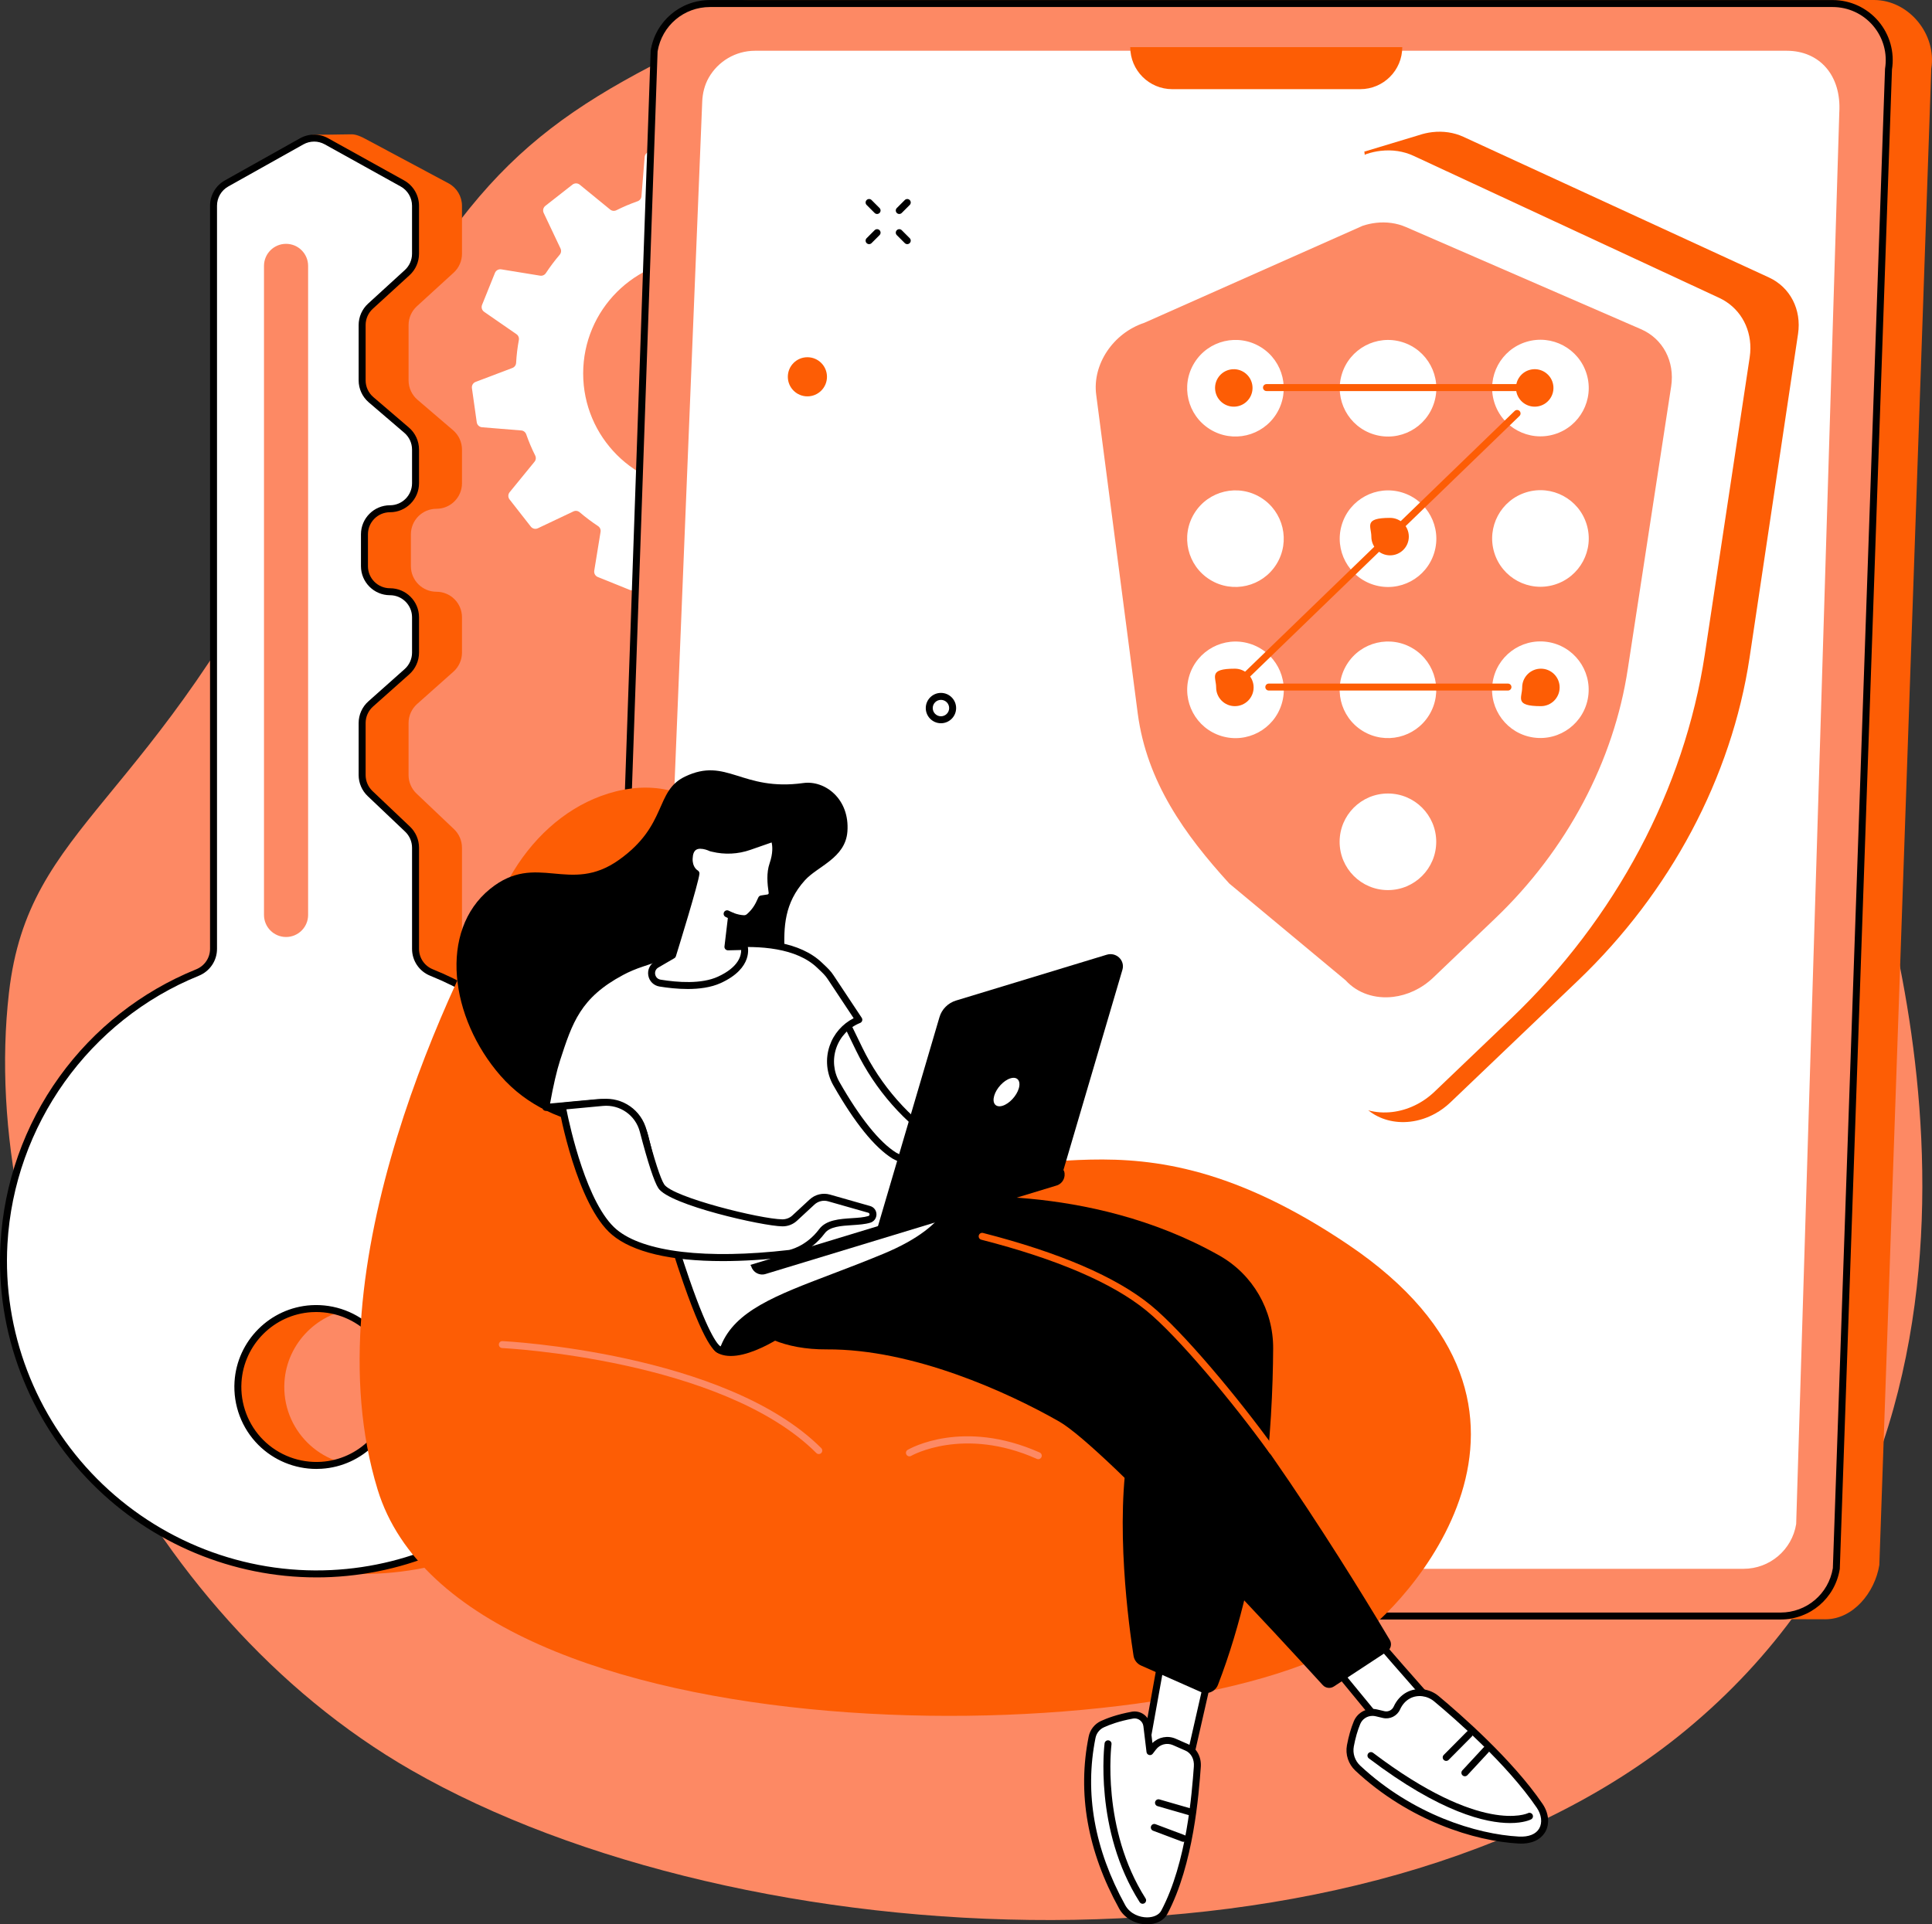 <svg xmlns="http://www.w3.org/2000/svg" id="Layer_2" data-name="Layer 2" width="1831.21" height="1824.2" viewBox="0 0 1831.21 1824.2"><rect x="0" y="0" width="1831.21" height="1824.2" fill="#333333" stroke="none"/><defs><style>      .cls-1 {        fill: none;        isolation: isolate;      }      .cls-2 {        fill: #fff;      }      .cls-3 {        fill: #fd5d05;      }      .cls-4 {        fill: #fd8964;      }    </style></defs><g id="Illustration"><g id="Secure_web_traffic" data-name="Secure web traffic"><path class="cls-4" d="m617.04,62.7c118.59-62.01,259.46-33.07,349.5-14.58,354.9,72.91,665.29,330.37,799.24,734.4,31.35,94.55,174.32,575.28-168.11,857.81-302.71,249.76-895.45,217.16-1207.93,37.68C130.86,1529.33-21.16,1200.06,8.48,941.15c18.64-162.81,134.94-173.99,279.72-472.42C413.53,210.42,471.98,138.55,617.04,62.7Z"></path><path class="cls-2" d="m872,307.79c-.36-2.55-2.44-4.51-5.01-4.72l-37.17-3.03c-2.17-.18-4-1.63-4.72-3.68-2.42-6.91-5.25-13.61-8.48-20.05-.97-1.94-.75-4.25.63-5.93l23.57-28.88c1.63-2,1.66-4.85.07-6.88l-20.12-25.72c-1.59-2.03-4.37-2.69-6.7-1.58l-33.72,15.98c-1.96.93-4.27.59-5.92-.82-5.51-4.71-11.31-9.08-17.36-13.07-1.81-1.19-2.77-3.31-2.43-5.45l5.99-36.86c.41-2.54-.99-5.03-3.38-6l-30.27-12.21c-2.39-.96-5.13-.14-6.59,1.98l-21.19,30.66c-1.24,1.79-3.39,2.64-5.53,2.25-7.08-1.31-14.29-2.18-21.6-2.59-2.17-.12-4.08-1.48-4.85-3.51l-13.22-34.9c-.91-2.41-3.37-3.87-5.93-3.5l-32.32,4.58c-2.55.36-4.51,2.44-4.72,5.01l-3.03,37.2c-.18,2.17-1.63,4-3.68,4.72-6.91,2.43-13.6,5.26-20.03,8.49-1.94.97-4.25.75-5.94-.63l-28.84-23.57c-2-1.63-4.86-1.66-6.89-.07l-25.71,20.14c-2.03,1.59-2.68,4.37-1.58,6.7l15.97,33.75c.93,1.96.59,4.26-.82,5.91-4.71,5.52-9.08,11.32-13.07,17.38-1.19,1.81-3.31,2.78-5.46,2.43l-36.82-5.99c-2.54-.41-5.03.99-6,3.38l-12.21,30.3c-.96,2.39-.14,5.13,1.98,6.59l30.64,21.2c1.79,1.23,2.64,3.39,2.25,5.53-1.32,7.09-2.18,14.31-2.59,21.62-.12,2.17-1.48,4.07-3.51,4.85l-34.88,13.23c-2.41.91-3.86,3.37-3.5,5.92l4.57,32.35c.36,2.55,2.44,4.51,5.01,4.72l37.17,3.03c2.17.18,4,1.63,4.72,3.68,2.42,6.91,5.25,13.61,8.48,20.05.97,1.94.75,4.25-.63,5.93l-23.57,28.88c-1.63,1.99-1.66,4.85-.07,6.88l20.12,25.72c1.59,2.03,4.37,2.69,6.7,1.58l33.72-15.98c1.96-.93,4.27-.59,5.92.82,5.51,4.71,11.31,9.08,17.36,13.07,1.81,1.19,2.78,3.31,2.43,5.45l-5.99,36.86c-.41,2.54.99,5.03,3.38,6l30.28,12.21c2.39.96,5.13.14,6.59-1.98l21.19-30.66c1.24-1.79,3.39-2.64,5.53-2.25,7.08,1.31,14.29,2.18,21.6,2.59,2.17.12,4.08,1.48,4.85,3.51l13.22,34.9c.91,2.41,3.37,3.87,5.93,3.5l32.32-4.58c2.55-.36,4.51-2.44,4.72-5.01l3.03-37.2c.18-2.17,1.63-4,3.68-4.72,6.91-2.43,13.6-5.26,20.03-8.49,1.94-.97,4.25-.75,5.94.63l28.84,23.57c2,1.63,4.86,1.66,6.89.07l25.71-20.14c2.03-1.59,2.68-4.37,1.58-6.7l-15.97-33.75c-.93-1.96-.59-4.26.82-5.91,4.71-5.52,9.07-11.32,13.06-17.38,1.19-1.81,3.31-2.78,5.46-2.43l36.83,5.99c2.54.41,5.03-.99,6-3.38l12.21-30.3c.96-2.39.14-5.13-1.98-6.59l-30.64-21.2c-1.79-1.23-2.64-3.39-2.25-5.53,1.32-7.09,2.18-14.31,2.59-21.62.12-2.17,1.48-4.07,3.51-4.85l34.88-13.23c2.41-.91,3.86-3.37,3.5-5.92l-4.57-32.35Zm-210.05,155.45c-60.31,0-109.2-48.89-109.2-109.2s48.89-109.2,109.2-109.2,109.2,48.89,109.2,109.2-48.89,109.2-109.2,109.2Z"></path><g><g><path class="cls-3" d="m1730.17,1535.02l-1064.19-3.03c-33.04,0-59.93-32.93-54.64-65.69L660.56,47.92c4.21-26.09,25.21-47.92,51.51-47.92h1064.1c33.04,0,59.65,32.4,54.36,65.16l-49.23,1418.38c-4.21,26.09-24.83,51.48-51.14,51.48Z"></path><g><path class="cls-4" d="m1687.59,1531.94H623.49c-33.04,0-58.22-29.59-52.94-62.21L620,48.4c4.21-25.97,26.63-45.05,52.94-45.05h1064.1c33.04,0,58.22,29.59,52.94,62.21l-49.45,1421.33c-4.21,25.97-26.63,45.05-52.94,45.05Z"></path><path d="m1687.59,1535.24H623.49c-16.72,0-32.52-7.3-43.36-20.03-10.79-12.68-15.47-29.36-12.87-45.79L616.71,48.08l.03-.21C621.23,20.16,644.87.05,672.94.05h1064.1c16.72,0,32.52,7.3,43.36,20.03,10.79,12.68,15.48,29.36,12.87,45.79l-49.45,1421.34-.03.21c-4.49,27.71-28.12,47.82-56.2,47.82ZM623.29,48.73l-49.45,1421.33-.03.21c-2.36,14.59,1.77,29.41,11.35,40.67,9.58,11.26,23.55,17.71,38.33,17.71h1064.1c24.75,0,45.59-17.68,49.65-42.07l49.45-1421.33.03-.21c2.36-14.59-1.77-29.41-11.35-40.67-9.58-11.26-23.55-17.71-38.33-17.71H672.94c-24.75,0-45.59,17.68-49.65,42.07Z"></path></g><path class="cls-2" d="m1652.64,1487.17h-991.28c-31.11,0-54.81-27.86-49.84-58.56l54.07-1332.32c.32-7.94,2.27-15.8,6.21-22.7,8.77-15.36,25.29-25.47,43.86-25.47h977.84c31.11,0,51.99,23.35,49.84,58.56l-40.87,1338.08c-3.96,24.45-25.07,42.41-49.84,42.41Z"></path><path d="m1331.6,1459.38h-358.74c-1.82,0-3.3-1.48-3.3-3.3s1.48-3.3,3.3-3.3h358.74c1.82,0,3.3,1.48,3.3,3.3s-1.48,3.3-3.3,3.3Z"></path><path class="cls-3" d="m1289.25,84.53h-178.11c-22.01,0-39.85-17.84-39.85-39.85h257.82c0,22.01-17.84,39.85-39.85,39.85Z"></path></g><g><g class="cls-1"><path class="cls-3" d="m1357.55,125.27c10.3-1.21,20.49.28,29.45,4.4l289.6,133.33c20.2,9.29,31.1,30.45,27.63,53.58l-45.95,306.99c-17.15,113.45-74.92,222.14-162.71,306.06l-120.83,115.41c-4.3,4.1-9.08,7.63-14.25,10.5-7.73,4.28-15.84,6.84-23.82,7.77-14.7,1.72-28.96-2.07-39.7-10.72,7.2,1.95.45-910.26-3.9-908.83l51.53-15.56c4.28-1.45,8.62-2.43,12.94-2.94Z"></path><path class="cls-2" d="m980.04,462.64l-16.71-125.03c-.36-2.66-.53-5.33-.51-8,.19-27.72,20.08-54.61,48.55-64.02l284.08-119.68c4.35-1.43,8.76-2.4,13.14-2.91,10.91-1.28,21.71.3,31.21,4.72l289.65,134.62c18.68,8.68,29.77,27.03,29.63,47.91-.02,2.81-.25,5.68-.68,8.56l-42.5,281.38c-19.34,127.97-84.5,250.56-183.53,345.23l-72.67,69.46c-11.66,11.15-25.97,17.61-40.14,19.27-7.71.9-15.39.38-22.59-1.56-9.44-2.55-18.07-7.56-24.89-15.04l-141.47-126.01c-61.78-67.79-109.91-144.69-122.5-238.92l-10.43-77.95-17.64-132.04Z"></path><path d="m1312.22,1057.9c-5.51,0-10.9-.7-16.1-2.11-10.26-2.77-19.37-8.26-26.35-15.88l-141.59-126.13c-72.89-79.98-112.08-156.47-123.34-240.71l-44.78-335.02c-.38-2.8-.56-5.65-.54-8.46.21-29.66,21.04-57.23,50.69-67.08l284.21-119.73c4.54-1.49,9.18-2.52,13.79-3.05,11.61-1.36,23.01.37,32.98,5l289.65,134.62c19.61,9.11,31.69,28.63,31.54,50.93-.02,2.97-.26,6.01-.72,9.03l-42.5,281.38c-19.45,128.69-84.98,251.97-184.52,347.12l-72.67,69.46c-11.72,11.2-26.64,18.36-42.03,20.17-2.6.3-5.18.46-7.73.46Zm-179.28-148.69l141.59,126.13c6.15,6.75,14.21,11.61,23.31,14.07,6.8,1.84,13.99,2.34,21.34,1.47,13.97-1.63,27.55-8.16,38.24-18.38l72.67-69.46c98.49-94.15,163.32-216.09,182.55-343.34l42.5-281.38c.41-2.71.63-5.43.64-8.09.14-19.68-10.48-36.89-27.72-44.9l-289.65-134.62c-8.86-4.12-19.03-5.66-29.43-4.43-4.13.48-8.29,1.4-12.37,2.73l-284.2,119.72c-26.63,8.8-46.1,34.41-46.29,60.91-.02,2.51.14,5.04.48,7.54l44.78,335.02c11.06,82.8,49.69,158.12,121.56,237.01Z"></path><path class="cls-4" d="m1304.06,211.26c9.93-1.16,19.75.17,28.49,3.96l222.82,96.83c20.86,9.05,32.21,30.61,28.61,54.24l-41.09,267.8c-13.25,87.72-57.91,171.75-125.78,236.61l-58.61,56.02c-11.07,10.59-24.64,16.71-38.1,18.29-16.9,1.98-33.62-3.22-45.02-15.74l-110.23-91.72c-42.35-46.48-78.11-96.4-86.73-160.98l-39.4-302.35c-3.78-28.78,16.03-58.43,45.59-68.21l207-91.98c4.12-1.36,8.29-2.28,12.45-2.76Z"></path></g><g><circle class="cls-2" cx="1170.96" cy="367.99" r="45.78" transform="translate(242.32 1170.6) rotate(-58.28)"></circle><circle class="cls-2" cx="1315.52" cy="367.99" r="45.78" transform="translate(582.11 1520.42) rotate(-73.15)"></circle><circle class="cls-2" cx="1460.08" cy="367.99" r="45.78" transform="translate(-43.99 438.9) rotate(-16.85)"></circle><circle class="cls-2" cx="1170.96" cy="510.59" r="45.78" transform="translate(121.02 1238.24) rotate(-58.28)"></circle><circle class="cls-2" cx="1315.52" cy="510.59" r="45.78" transform="translate(445.62 1621.7) rotate(-73.15)"></circle><circle class="cls-2" cx="1460.08" cy="510.59" r="45.78" transform="translate(-85.31 445.02) rotate(-16.85)"></circle><circle class="cls-2" cx="1170.96" cy="653.86" r="45.78" transform="translate(205.83 1585.1) rotate(-73.15)"></circle><circle class="cls-2" cx="1315.52" cy="653.86" r="45.78" transform="translate(67.7 1429.15) rotate(-58.28)"></circle><circle class="cls-2" cx="1315.52" cy="798" r="45.78"></circle><circle class="cls-2" cx="1460.08" cy="653.86" r="45.78" transform="translate(610.02 2009.14) rotate(-82.03)"></circle></g><g><g><path class="cls-3" d="m1429.29,654.61h-226.68c-1.82,0-3.3-1.48-3.3-3.3s1.48-3.3,3.3-3.3h226.68c1.82,0,3.3,1.48,3.3,3.3s-1.48,3.3-3.3,3.3Z"></path><path class="cls-3" d="m1169.82,654.61c-.86,0-1.72-.34-2.37-1.01-1.27-1.31-1.23-3.4.08-4.67l268.1-259.36c1.31-1.26,3.4-1.23,4.67.08,1.27,1.31,1.23,3.4-.08,4.67l-268.1,259.36c-.64.62-1.47.93-2.3.93Z"></path><path class="cls-3" d="m1462.3,370.71h-261.89c-1.82,0-3.3-1.48-3.3-3.3s1.48-3.3,3.3-3.3h261.89c1.82,0,3.3,1.48,3.3,3.3s-1.48,3.3-3.3,3.3Z"></path></g><g><path class="cls-3" d="m1478.28,651.65c0,9.81-7.95,17.76-17.76,17.76-25.51,0-17.76-7.95-17.76-17.76s7.95-17.76,17.76-17.76,17.76,7.95,17.76,17.76Z"></path><path class="cls-3" d="m1188.22,651.65c0,9.81-7.95,17.76-17.76,17.76s-17.76-7.95-17.76-17.76-7.75-17.76,17.76-17.76c9.81,0,17.76,7.95,17.76,17.76Z"></path><circle class="cls-3" cx="1454.64" cy="367.81" r="17.76" transform="translate(-40.13 237.76) rotate(-9.22)"></circle><circle class="cls-3" cx="1169.43" cy="367.81" r="17.76" transform="translate(-43.82 192.07) rotate(-9.22)"></circle><path class="cls-3" d="m1335.32,508.69c0,9.81-7.95,17.76-17.76,17.76s-17.76-7.95-17.76-17.76-7.75-17.76,17.76-17.76c9.81,0,17.76,7.95,17.76,17.76Z"></path></g></g></g></g><g><path class="cls-3" d="m437.87,899.49v-95.91c0-6.64-2.73-12.98-7.54-17.55l-35.54-33.75c-4.81-4.57-7.54-10.92-7.54-17.55v-49.31c0-6.91,2.95-13.49,8.12-18.08l34.39-30.6c5.16-4.59,8.12-11.17,8.12-18.08v-33.49c0-13.37-10.84-24.21-24.21-24.21h0c-13.37,0-24.21-10.84-24.21-24.21v-30.23c0-13.37,10.84-24.21,24.21-24.21h0c13.37,0,24.21-10.84,24.21-24.21v-31.88c0-7.07-3.09-13.79-8.46-18.38l-33.7-28.87c-5.37-4.6-8.46-11.32-8.46-18.38v-52.4c0-6.8,2.86-13.28,7.88-17.87l34.86-31.86c5.02-4.59,7.88-11.07,7.88-17.87v-45.48c0-8.79-4.77-16.9-12.46-21.17l-78.94-42.21c-4.02-2.23-9.39-4.62-13.84-4.4-3.67.19-36.24.44-36.24.44l-37.6,46.15c-7.64,4.28-12.37,12.36-12.37,21.12v704.47c0,9.91-6.06,18.76-15.24,22.48-103.48,41.93-176.8,140.45-183.38,257.07-9.87,174.94,135.42,321.22,310.44,312.64,156.51-7.67,280.29-137.04,280.29-295.5,0-124.09-76.81-230.32-185.51-274.26-9.14-3.69-15.12-12.56-15.12-22.42Zm-89.2,489.56c-44.89,2.84-81.9-34.16-79.06-79.05,2.34-37.02,32.37-67.06,69.39-69.4,44.89-2.84,81.9,34.16,79.06,79.05-2.34,37.02-32.37,67.06-69.39,69.4Z"></path><g><path class="cls-2" d="m393.85,899.49v-95.91c0-6.64-2.73-12.98-7.54-17.55l-35.54-33.75c-4.81-4.57-7.54-10.92-7.54-17.55v-49.31c0-6.91,2.95-13.49,8.12-18.08l34.39-30.6c5.16-4.59,8.12-11.17,8.12-18.08v-33.49c0-13.37-10.84-24.21-24.21-24.21h0c-13.37,0-24.21-10.84-24.21-24.21v-30.23c0-13.37,10.84-24.21,24.21-24.21h0c13.37,0,24.21-10.84,24.21-24.21v-31.88c0-7.07-3.09-13.79-8.46-18.38l-33.7-28.87c-5.37-4.6-8.46-11.32-8.46-18.38v-52.4c0-6.8,2.86-13.28,7.88-17.87l34.86-31.86c5.02-4.59,7.88-11.07,7.88-17.87v-45.48c0-8.79-4.77-16.9-12.46-21.17l-71.93-39.93c-7.34-4.07-16.26-4.06-23.59.05l-71.12,39.86c-7.64,4.28-12.37,12.36-12.37,21.12v704.47c0,9.91-6.06,18.76-15.24,22.48C83.66,963.89,10.34,1062.41,3.76,1179.02c-9.87,174.94,135.42,321.22,310.44,312.64,156.51-7.67,280.29-137.04,280.29-295.5,0-124.09-76.81-230.32-185.51-274.26-9.14-3.69-15.12-12.56-15.12-22.42Zm-89.2,489.56c-44.89,2.84-81.9-34.16-79.06-79.05,2.34-37.02,32.37-67.06,69.39-69.4,44.89-2.84,81.9,34.16,79.06,79.05-2.34,37.02-32.37,67.06-69.39,69.4Z"></path><path d="m299.9,1495.31c-79.32,0-156.12-31.93-212.64-88.87C27.35,1346.09-4.29,1263.13.47,1178.84c3.23-57.31,22.59-112.04,55.97-158.29,32.84-45.49,77.61-80.64,129.47-101.65,8.01-3.24,13.18-10.86,13.18-19.42V195.01c0-9.94,5.39-19.14,14.06-24l71.12-39.86c8.38-4.7,18.4-4.72,26.8-.06l71.93,39.93c8.73,4.85,14.16,14.06,14.16,24.05v45.48c0,7.71-3.26,15.11-8.95,20.31l-34.86,31.86c-4.32,3.95-6.8,9.57-6.8,15.43v52.4c0,6.11,2.66,11.9,7.31,15.88l33.7,28.87c6.11,5.23,9.61,12.85,9.61,20.89v31.88c0,15.17-12.34,27.51-27.51,27.51-11.53,0-20.91,9.38-20.91,20.91v30.24c0,11.53,9.38,20.91,20.91,20.91,15.17,0,27.51,12.34,27.51,27.51v33.49c0,7.84-3.36,15.33-9.22,20.55l-34.39,30.6c-4.45,3.96-7.01,9.66-7.01,15.62v49.31c0,5.71,2.37,11.23,6.51,15.16l35.54,33.75c5.44,5.17,8.57,12.44,8.57,19.95v95.91c0,8.55,5.12,16.15,13.06,19.36,54.75,22.13,101.43,59.56,135.01,108.26,34.39,49.89,52.57,108.35,52.57,169.06,0,159.76-124.5,291-283.43,298.8-4.82.24-9.65.35-14.46.35Zm-2.19-1361.09c-3.51,0-7.02.9-10.22,2.69l-71.12,39.86c-6.59,3.69-10.68,10.68-10.68,18.24v704.47c0,11.25-6.79,21.28-17.31,25.54-103.81,42.06-174.99,141.84-181.33,254.19-4.65,82.42,26.29,163.55,84.89,222.59,58.63,59.06,139.56,90.58,222.09,86.57,155.41-7.62,277.15-135.97,277.15-292.2,0-119.71-72.01-226.16-183.45-271.2-10.44-4.22-17.18-14.22-17.18-25.48v-95.91c0-5.71-2.37-11.23-6.51-15.16l-35.54-33.75c-5.44-5.17-8.57-12.44-8.57-19.95v-49.31c0-7.84,3.36-15.33,9.22-20.55l34.39-30.6c4.45-3.97,7.01-9.66,7.01-15.62v-33.49c0-11.53-9.38-20.91-20.91-20.91-15.17,0-27.51-12.34-27.51-27.51v-30.24c0-15.17,12.34-27.51,27.51-27.51,11.53,0,20.91-9.38,20.91-20.91v-31.88c0-6.11-2.66-11.9-7.31-15.88l-33.7-28.87c-6.11-5.23-9.61-12.84-9.61-20.89v-52.4c0-7.7,3.26-15.11,8.95-20.31l34.86-31.86c4.32-3.95,6.8-9.58,6.8-15.43v-45.48c0-7.59-4.12-14.6-10.76-18.28l-71.93-39.93c-3.18-1.76-6.66-2.65-10.15-2.65Zm2.21,1258.28c-20.6,0-40.42-8.14-55.03-22.75-15.77-15.77-24.01-37.62-22.6-59.96,2.45-38.87,33.61-70.03,72.48-72.49,22.35-1.39,44.2,6.82,59.97,22.59,15.77,15.77,24,37.62,22.6,59.96-2.45,38.87-33.61,70.03-72.48,72.48h0c-1.65.1-3.3.16-4.94.16Zm-.21-148.75c-1.5,0-3.01.05-4.52.14-35.55,2.25-64.06,30.76-66.3,66.31-1.29,20.45,6.24,40.45,20.67,54.88,14.43,14.43,34.43,21.96,54.89,20.67h0c35.56-2.25,64.06-30.76,66.3-66.31,1.29-20.45-6.24-40.45-20.67-54.88-13.36-13.36-31.51-20.81-50.36-20.81Z"></path></g><path class="cls-4" d="m292.04,867.33V252.06c0-11.55-9.36-20.91-20.91-20.91h0c-11.55,0-20.91,9.36-20.91,20.91v615.27c0,11.55,9.36,20.91,20.91,20.91h0c11.55,0,20.91-9.36,20.91-20.91Z"></path></g><g><g><path class="cls-3" d="m569.35,754.69c-35.66,13.23-65.94,41.1-86.54,77.77-52.57,93.58-189.77,367.85-124.87,579.64,79.49,259.42,751.51,252.48,926.65,142.08,44.5-28.05,226.56-217.28-7.12-374.57-214.19-144.17-302.71-38.34-401.47-95.14-98.76-56.8-170.1-284.76-206.54-317.16-23.53-20.92-60.14-27.45-100.11-12.62Z"></path><path class="cls-4" d="m776.07,1378.38c-.84,0-1.69-.32-2.33-.97-88.93-88.87-295.67-99.41-297.75-99.5-1.82-.08-3.23-1.63-3.15-3.45.08-1.82,1.56-3.21,3.45-3.14,2.1.1,211.37,10.75,302.11,101.43,1.29,1.29,1.29,3.38,0,4.67-.64.64-1.49.97-2.34.97Z"></path><path class="cls-4" d="m984.11,1383.25c-.45,0-.9-.09-1.34-.29-69.54-30.94-118.63-3.15-119.12-2.86-1.58.92-3.59.39-4.51-1.18-.92-1.57-.39-3.59,1.18-4.51,2.11-1.23,52.35-29.86,125.14,2.53,1.67.74,2.41,2.69,1.67,4.36-.55,1.23-1.75,1.96-3.02,1.96Z"></path></g><g><g><g><g><path class="cls-2" d="m1299.47,1547.98c.62,2.03,74.81,85.88,74.81,85.88l-49.46,19.47-59.74-72.72,34.39-32.63Z"></path><path d="m1324.82,1656.63c-.97,0-1.91-.43-2.55-1.21l-59.74-72.72c-1.1-1.34-.98-3.3.28-4.49l34.39-32.63c.83-.79,2.01-1.09,3.12-.8.9.24,1.65.84,2.08,1.65,2.81,4.05,45.88,53.05,74.36,85.23.71.81.99,1.91.74,2.96-.25,1.05-1,1.91-2,2.3l-49.46,19.48c-.39.15-.8.23-1.21.23Zm-55.24-75.75l56.27,68.49,42.84-16.87c-48.12-54.41-64.13-73.04-69.54-79.68l-29.57,28.05Zm33.05-33.87s0,0,0,0t0,0Zm0,0s0,0,0,0t0,0Z"></path></g><g><g><path class="cls-2" d="m1323.98,1619.19c1.9-4.2,5.2-8.99,10.88-12.05,8.55-4.59,19.13-3.03,26.59,3.18,18.65,15.53,69.25,59.44,97.88,101.5,10.12,14.86,4.23,33.78-19.83,32.48-39.43-2.13-101.68-20.72-152.46-68.08-5.83-5.44-8.56-13.45-7.09-21.29,1.2-6.4,3.16-14.4,6.29-21.92,2.99-7.19,10.84-11.07,18.41-9.27l6.82,1.62c5.12,1.22,10.35-1.38,12.53-6.17Z"></path><path d="m1441.86,1747.67c-.82,0-1.67-.02-2.55-.07-41.37-2.24-103.68-21.53-154.54-68.97-6.74-6.28-9.76-15.37-8.08-24.31,1.59-8.45,3.77-16.05,6.48-22.58,3.61-8.7,12.96-13.41,22.22-11.21l6.82,1.62c3.56.84,7.24-.98,8.76-4.32h0c2.73-6.02,6.99-10.72,12.32-13.59,9.45-5.08,21.61-3.65,30.26,3.55,20.09,16.73,69.9,60.17,98.5,102.18,5.94,8.73,6.96,18.88,2.67,26.49-2.42,4.29-8.55,11.21-22.86,11.21Zm-141-121.07c-5.01,0-9.61,2.93-11.58,7.68-2.54,6.11-4.59,13.26-6.09,21.26-1.26,6.71,1.02,13.53,6.1,18.27,49.56,46.23,110.18,65.03,150.39,67.2,9.33.49,16.18-2.26,19.3-7.79,3.05-5.41,2.14-12.9-2.37-19.54-28.12-41.31-77.39-84.27-97.26-100.82-6.6-5.5-15.81-6.62-22.91-2.81-4.1,2.2-7.28,5.74-9.44,10.5h0c-2.82,6.23-9.68,9.59-16.3,8.02l-6.82-1.62c-1.01-.24-2.02-.35-3.01-.35Zm23.12-7.41h.02-.02Z"></path></g><path d="m1431.26,1728.19c-22.72,0-65.72-9.72-133.82-61.33-1.45-1.1-1.74-3.17-.64-4.62,1.1-1.45,3.17-1.73,4.62-.64,102.88,77.98,146.34,57.45,146.77,57.23,1.61-.82,3.6-.19,4.44,1.42.83,1.61.22,3.58-1.38,4.43-.68.36-7.04,3.51-19.99,3.51Z"></path><path d="m1388.46,1683.83c-.8,0-1.61-.29-2.24-.88-1.34-1.24-1.42-3.33-.18-4.67l20.02-21.61c1.24-1.34,3.33-1.42,4.66-.18,1.34,1.24,1.42,3.33.18,4.67l-20.02,21.61c-.65.7-1.53,1.06-2.42,1.06Z"></path><path d="m1370.75,1669.27c-.84,0-1.68-.32-2.33-.96-1.29-1.28-1.3-3.37-.02-4.67l22.05-22.22c1.29-1.29,3.37-1.3,4.67-.02,1.29,1.28,1.3,3.37.02,4.67l-22.05,22.22c-.65.65-1.49.98-2.34.98Z"></path></g></g><g><g><polygon class="cls-2" points="1144.74 1592.81 1121.96 1692.85 1084.51 1664.33 1101.82 1568.18 1144.74 1592.81"></polygon><path d="m1121.96,1696.15c-.71,0-1.42-.23-2-.68l-37.45-28.52c-.99-.75-1.47-1.99-1.25-3.21l17.31-96.16c.19-1.06.88-1.96,1.85-2.41.97-.45,2.11-.41,3.04.13l42.92,24.63c1.26.72,1.9,2.18,1.58,3.6l-22.78,100.04c-.25,1.09-1.04,1.99-2.09,2.37-.37.13-.75.2-1.13.2Zm-33.85-33.22l31.77,24.19,21.1-92.66-36.74-21.09-16.13,89.56Z"></path></g><g><g><path class="cls-2" d="m1134.87,1674.72c-2.29,31.13-7.79,93.72-31.33,138.11-6.31,11.91-30.97,11.02-39.92-5.22-18.67-33.85-42.52-91.37-28.49-160.81,1.1-5.43,4.72-10.01,9.74-12.34,5.89-2.73,15.21-6.15,28.47-8.57,6.6-1.2,12.87,3.43,13.68,10.1l2.96,24.48,3.12-4.06c4.69-6.11,12.95-8.23,20-5.13,3.8,1.67,7.99,3.51,11.79,5.18,7.09,3.12,10.55,10.54,9.99,18.27Z"></path><path d="m1087.18,1824.2c-11.06,0-21.42-5.87-26.46-14.99-30-54.4-39.7-109.27-28.83-163.06,1.3-6.43,5.63-11.92,11.59-14.68,5.66-2.62,15.33-6.28,29.26-8.82,4.03-.74,8.24.24,11.55,2.68,3.32,2.45,5.5,6.19,6,10.28l2.02,16.72c5.78-5.7,14.5-7.4,22.1-4.06l11.79,5.18c7.96,3.5,12.65,11.95,11.95,21.53h0c-1.86,25.29-6.8,92.46-31.7,139.41-3.22,6.08-10.33,9.75-19.02,9.82-.08,0-.17,0-.25,0Zm-11.73-195.2c-.5,0-1.01.05-1.52.14-13.25,2.42-22.36,5.86-27.67,8.32-4.06,1.88-7.01,5.62-7.89,10-10.55,52.22-1.09,105.57,28.14,158.57,4.72,8.56,14.05,11.58,20.7,11.58.06,0,.12,0,.18,0,6.13-.05,11.2-2.47,13.24-6.31,24.26-45.73,29.12-111.89,30.95-136.8.5-6.86-2.57-12.61-8.02-15.01l-11.79-5.18c-5.67-2.49-12.28-.8-16.05,4.12l-3.12,4.06c-.82,1.06-2.19,1.53-3.49,1.17-1.29-.35-2.24-1.45-2.4-2.79l-2.96-24.47c-.28-2.32-1.47-4.36-3.36-5.75-1.46-1.08-3.17-1.64-4.93-1.64Zm59.42,45.73h.02-.02Z"></path></g><path d="m1083.01,1804.71c-1.09,0-2.16-.54-2.79-1.53-43.57-68.42-33.37-149.73-33.26-150.54.24-1.81,1.9-3.1,3.71-2.84,1.81.24,3.08,1.9,2.84,3.71-.1.79-9.96,79.79,32.28,146.12.98,1.54.53,3.58-1.01,4.56-.55.35-1.16.52-1.77.52Z"></path><path d="m1127.2,1720.68c-.3,0-.61-.04-.92-.13l-29.13-8.4c-1.75-.5-2.76-2.33-2.26-4.09.51-1.75,2.33-2.77,4.09-2.26l29.13,8.4c1.75.51,2.76,2.33,2.26,4.09-.42,1.45-1.74,2.39-3.17,2.39Z"></path><path d="m1121.6,1746.01c-.39,0-.78-.07-1.16-.21l-27.51-10.35c-1.71-.64-2.57-2.55-1.93-4.25.64-1.71,2.55-2.57,4.25-1.93l27.51,10.35c1.71.64,2.57,2.55,1.93,4.25-.5,1.32-1.75,2.14-3.09,2.14Z"></path></g></g><g><path d="m890.77,1135.78s139.44-16.58,265.08,54.49c31.67,17.92,51.09,51.61,50.89,87.99-.4,72.23-8.04,204.25-52.29,318.86-2.52,6.52-9.99,9.6-16.38,6.78l-56.54-25.03c-3.8-1.68-6.49-5.17-7.13-9.27-4.16-26.48-18.21-127.17-4.13-200.21,16.34-84.78-256.82-174.63-256.82-174.63l77.33-58.99Z"></path><path d="m1314.71,1565.6l-50.4,33.12c-3.37,2.21-7.84,1.65-10.56-1.32-31.01-34-206.07-224.91-249.96-249.92-48.21-27.46-138.29-68.79-220.1-68.3-81.81.49-99.06-56.33-99.06-56.33l116.66-75.38s201.87,22.86,287.17,92.24c77.03,62.65,204.74,274.35,228.81,314.86,2.24,3.77,1.11,8.62-2.55,11.03Z"></path><path class="cls-3" d="m1205.81,1378.65c-1.03,0-2.04-.48-2.68-1.38-34.03-47.36-87.01-110.81-116.75-135-32.2-26.19-84.78-48.75-156.27-67.07-1.77-.45-2.83-2.25-2.38-4.02.45-1.76,2.25-2.84,4.02-2.38,72.43,18.56,125.86,41.55,158.8,68.34,30.17,24.54,83.66,88.56,117.95,136.27,1.06,1.48.73,3.54-.75,4.61-.58.42-1.26.62-1.92.62Z"></path></g></g><g><g><path class="cls-2" d="m799.44,963.78l14.94,30.75c17.78,36.59,45.13,67.69,79.15,89.99l13.79,9.04c8.84,5.8,19.35,8.49,29.89,7.67l1.61-.13c16.1-1.25,32.09,3.45,44.96,13.21h0l-36.16,11.62c-22.05,7.09-46.06,5.42-66.72-5.05-19.79-10.03-43.99-26.5-64.17-52.79-42.27-55.07-52.05-88.98-52.05-88.98l34.77-15.33Z"></path><path d="m920.16,1133.58c-14.08,0-27.99-3.28-40.77-9.75-26.14-13.26-48.11-31.33-65.3-53.72-42.17-54.93-52.19-88.67-52.6-90.08-.46-1.59.33-3.27,1.84-3.93l34.77-15.33c1.62-.72,3.52-.02,4.3,1.58l14.94,30.75c17.52,36.05,44.49,66.71,77.99,88.67l13.79,9.04c8.18,5.37,18.06,7.9,27.82,7.14l1.61-.12c16.92-1.32,33.69,3.61,47.21,13.87.98.74,1.46,1.97,1.26,3.19-.21,1.21-1.07,2.21-2.24,2.59l-36.16,11.62c-9.37,3.01-18.95,4.5-28.46,4.5Zm-151.4-152.67c3.25,9.04,15.95,40.06,50.58,85.17,16.58,21.6,37.79,39.05,63.04,51.85,19.84,10.06,42.65,11.78,64.22,4.85l29.73-9.55c-11.14-6.75-24.15-9.86-37.25-8.85l-1.61.12c-11.22.89-22.55-2.04-31.95-8.2l-13.79-9.04c-34.5-22.62-62.27-54.19-80.31-91.31l-13.55-27.89-29.1,12.83Z"></path></g><path d="m753.4,1258.67s-45.85,35-71.06,24.93c-25.21-10.07,18.18-53.19,30.96-54.86,12.78-1.67,40.1,29.93,40.1,29.93Z"></path><path d="m761.39,742.3c20.63-2.86,44.14,15.2,41.81,45.99-1.91,25.15-28.15,32.76-40.29,46.19-39.28,43.44-1.58,90.59-32.29,133.92-29.25,41.27-73.64,12.87-133.06,60.26-46.78,37.32,123.26-19.38,63.73,19.98-47.49,31.41-136.58,28.78-186.93-28.94-47.87-54.89-58.89-137.28-9.83-177.05,44.09-35.74,75.22,5.96,122.24-27.58,46.36-33.06,33.61-65.11,62.56-78.92,39.59-18.89,53.59,14.26,112.06,6.15Z"></path><g><g><path class="cls-2" d="m517.38,1049.79c2.63-15.47,6.46-33.65,10.36-45.64,12.01-36.9,20.2-60.9,61.35-82.84,6.16-3.28,12.63-5.95,19.26-8.16l24.87-8.3s102.66-29.36,143.77,10.32c3.33,3.22,7.55,6.84,10.24,11.09l26.79,40.39-.25.1c-23.8,9.73-33.77,38.19-21.04,60.54,14.64,25.69,34.82,55.7,54.9,68.18,6.34,3.94,57.45,24.94,57.45,24.94,0,0,12.55,38.24-66.1,71.02-78.65,32.78-135.95,44.67-152.45,85.15-9.77,23.97-49.54-90.94-75.14-198.6-4.93-20.72-24.31-34.67-45.51-32.7l-48.51,4.51Z"></path><path d="m683.18,1283.09c-.16,0-.31,0-.46-.02-3.3-.25-12.07-.93-35.08-66.97-13.58-38.96-27.96-89.03-39.45-137.36-4.52-19.01-22.58-31.96-42-30.17l-48.5,4.51c-1.02.1-2.03-.29-2.73-1.04-.7-.75-1.01-1.79-.83-2.8,3.1-18.25,7.02-35.49,10.47-46.11,11.7-35.95,20.15-61.92,62.94-84.73,6.02-3.21,12.48-5.95,19.76-8.38l24.87-8.3c4.4-1.26,105.11-29.46,147.11,11.08.56.54,1.14,1.09,1.74,1.65,3.07,2.89,6.54,6.17,9,10.05l26.76,40.34c.55.82.7,1.85.41,2.79-.29.94-.99,1.71-1.9,2.08l-.25.1c-10.52,4.3-18.68,12.93-22.39,23.68-3.68,10.67-2.6,22.4,2.97,32.17,19.39,34.02,37.98,57.19,53.77,67,5.01,3.12,42.81,18.88,56.96,24.69.89.37,1.58,1.11,1.88,2.02.55,1.68,12.57,41.53-67.97,75.1-17.71,7.38-34.67,13.83-49.64,19.53-51.54,19.6-88.77,33.76-101.03,63.83-1.82,4.46-4.64,5.26-6.42,5.26Zm-113.39-241.29c21.03,0,39.88,14.61,44.82,35.42,11.31,47.57,25.48,96.97,38.86,135.56,19.24,55.47,27.81,62.67,29.49,63.59.13-.19.32-.51.53-1.03,13.34-32.72,51.7-47.31,104.79-67.51,14.92-5.67,31.83-12.1,49.44-19.45,66.59-27.76,65.65-58.75,64.53-65.58-8.85-3.65-50.42-20.86-56.35-24.54-16.96-10.54-35.81-33.87-56.03-69.35-6.51-11.42-7.78-25.13-3.48-37.59,3.92-11.36,12.1-20.69,22.73-26.08l-24.65-37.17c-2.05-3.23-5.21-6.21-7.99-8.84-.61-.58-1.22-1.15-1.79-1.7-39.27-37.89-139.57-9.81-140.57-9.52l-24.73,8.26c-6.92,2.31-13.06,4.91-18.75,7.95-40.44,21.56-48.13,45.18-59.77,80.95-3.1,9.51-6.59,24.59-9.5,40.94l44.21-4.11c1.41-.13,2.81-.2,4.21-.2Z"></path></g><g><path class="cls-2" d="m823.88,1146.46l-38.09-10.85c-5.66-1.61-11.75-.16-16.07,3.84l-16.54,15.3c-3.16,2.92-7.31,4.51-11.61,4.46-18.77-.2-105.29-20.26-114.76-34.61-4.68-7.1-11.78-31.93-17.15-52.5-4.49-17.23-20.81-28.67-38.54-27.01l-38.2,3.58s16.37,91.58,49.32,119.33c25.58,21.55,83.42,29.81,166.09,20.19,0,0,17.23-2.93,30.8-21.09,8.67-11.6,31.61-7.15,44.84-11.18,4.7-1.43,4.64-8.11-.09-9.45Z"></path><path d="m684.91,1195.47c-48.99,0-85.25-8.49-104.8-24.95-33.48-28.2-49.77-117.49-50.45-121.28-.16-.91.06-1.84.62-2.58.56-.74,1.4-1.2,2.32-1.29l38.2-3.58c19.43-1.83,37.11,10.57,42.04,29.46,7.28,27.93,13.22,46.23,16.71,51.52,8.06,12.23,91.37,32.91,112.04,33.13,3.43-.03,6.79-1.24,9.33-3.58l16.54-15.3c5.13-4.75,12.49-6.51,19.22-4.59l38.09,10.85h0c3.54,1.01,5.94,4.16,5.97,7.84.03,3.68-2.31,6.88-5.83,7.95-4.99,1.52-10.9,1.9-17.15,2.31-10.46.67-21.28,1.37-26.01,7.7-14.2,19-32.13,22.24-32.89,22.37-23.15,2.7-44.56,4.03-63.97,4.03Zm-148.06-143.86c3.4,16.97,19.45,90.22,47.52,113.86,25.51,21.48,85.13,28.57,163.58,19.44-.02,0,15.99-3,28.54-19.78,6.55-8.77,19.47-9.6,30.87-10.34,5.86-.38,11.4-.73,15.65-2.03,1.05-.32,1.16-1.21,1.15-1.57,0-.37-.12-1.25-1.18-1.55l-38.09-10.85c-4.52-1.29-9.48-.1-12.93,3.09l-16.54,15.31c-3.78,3.5-8.72,5.41-13.89,5.34-18.42-.19-106.98-20.17-117.48-36.1-3.99-6.05-9.91-24.05-17.59-53.49-4.1-15.75-18.84-26.07-35.03-24.56l-34.58,3.24Z"></path></g></g></g><g><g><path class="cls-2" d="m637.48,905.5s21.44-69.14,22.18-77.53c0,0-6.83-3.6-6.44-14.12.73-20.02,20.59-10.1,20.59-10.1l1.95.47c11.39,2.75,23.33,2.15,34.4-1.71l23.23-8.11s4.87,8.54-.8,25.01c-2.7,7.85-2.17,16.98-.75,26.52.38,2.52-1.36,4.87-3.87,5.25l-6.21.95c-3.23,7.52-6.14,11.99-11.51,16.82-1.47,1.32-3.4,2.04-5.37,1.94-2.67-.14-6.81-.71-11.44-2.65l-3.49,29.34,15.42-.38s5.56,18.38-23.63,31.69c-16.11,7.35-38.93,5.85-56.13,3.04-8.83-1.44-11.02-13.12-3.29-17.61l15.16-8.82Z"></path><path d="m651.69,937.53c-9.43,0-18.75-1.05-26.62-2.34-5.43-.89-9.58-4.95-10.57-10.35-.99-5.38,1.43-10.63,6.16-13.38l14.05-8.17c7.97-25.73,19.4-63.92,21.38-73.86-2.54-2.19-6.49-7.01-6.17-15.71.25-6.75,2.49-11.43,6.67-13.91,6.92-4.1,16.17-.22,18.33.8l1.61.38c10.8,2.6,22.05,2.05,32.54-1.61l23.23-8.1c1.51-.52,3.17.1,3.95,1.48.23.4,5.54,10.03-.54,27.72-2.66,7.75-1.8,16.96-.6,24.96.64,4.3-2.33,8.34-6.64,9l-4.42.68c-3.28,7.26-6.44,11.65-11.59,16.29-2.13,1.91-4.95,2.92-7.75,2.78-2.11-.11-5.07-.47-8.48-1.46l-2.55,21.46,11.61-.28c1.49.04,2.81.92,3.24,2.35.26.86,6.03,21.31-25.42,35.65-9.2,4.19-20.39,5.63-31.42,5.63Zm12.17-132.95c-1.43,0-2.8.25-3.92.92-2.12,1.26-3.27,4.11-3.43,8.47-.3,8.16,4.52,10.99,4.73,11.1,1.12.64,1.82,1.9,1.71,3.19-.74,8.5-20.11,71.11-22.31,78.22-.24.79-.78,1.46-1.49,1.88l-15.16,8.82c-2.78,1.62-3.37,4.4-2.99,6.47.38,2.09,1.94,4.5,5.15,5.03,16.16,2.64,38.68,4.31,54.23-2.79,20.11-9.17,22.26-20.42,22.13-25.32l-12.47.31c-.97-.04-1.88-.37-2.52-1.08-.64-.71-.95-1.66-.84-2.61l3.49-29.34c.12-1.03.72-1.94,1.62-2.46.9-.52,1.98-.59,2.94-.19,4.21,1.76,7.94,2.28,10.33,2.4,1.07.07,2.16-.34,2.99-1.1,4.81-4.32,7.5-8.27,10.68-15.67.45-1.04,1.41-1.79,2.53-1.96l6.21-.95c.72-.11,1.22-.79,1.11-1.5-1.31-8.78-2.24-18.99.89-28.08,3.34-9.72,2.71-16.36,1.9-19.73l-20.13,7.02c-11.69,4.08-24.23,4.7-36.26,1.8l-1.95-.47c-.24-.06-.48-.15-.7-.26-1.53-.75-5.16-2.11-8.47-2.11Zm-26.38,100.92h.02-.02Z"></path></g><path d="m693.44,871.54c-.47,0-.95-.1-1.4-.31l-4.26-2c-1.65-.77-2.36-2.74-1.58-4.39.77-1.65,2.74-2.36,4.39-1.58l4.26,2c1.65.77,2.36,2.74,1.59,4.39-.56,1.2-1.75,1.9-2.99,1.9Z"></path></g><g><path d="m1007.6,1110.37l-175.88,53.48,58.73-199.59c2.17-7.51,8.11-13.47,15.74-15.79l142.74-43.41c9.07-2.76,17.52,5.28,14.95,14.2l-56.28,191.1Z"></path><path class="cls-2" d="m965.67,1031.68c-2.08,7.19-8.99,14.61-15.44,16.57-6.45,1.96-9.99-2.28-7.91-9.47,2.08-7.19,8.99-14.61,15.44-16.57,6.45-1.96,9.99,2.28,7.91,9.47Z"></path><path d="m1001.45,1123.83l-275.91,83.9c-5.7,1.73-11.73-1.49-13.46-7.19l-.82-1.47,296.55-90.18.82,1.47c1.73,5.7-1.48,11.73-7.18,13.47Z"></path></g></g></g><g><g><path d="m831.32,202.84c-.84,0-1.69-.32-2.33-.97l-7.57-7.57c-1.29-1.29-1.29-3.38,0-4.67s3.38-1.29,4.67,0l7.57,7.57c1.29,1.29,1.29,3.38,0,4.67-.64.64-1.49.97-2.33.97Z"></path><path d="m859.92,231.43c-.84,0-1.69-.32-2.33-.97l-7.57-7.57c-1.29-1.29-1.29-3.38,0-4.67s3.38-1.29,4.67,0l7.57,7.57c1.29,1.29,1.29,3.38,0,4.67-.64.64-1.49.97-2.33.97Z"></path><path d="m823.75,231.43c-.84,0-1.69-.32-2.33-.97-1.29-1.29-1.29-3.38,0-4.67l7.57-7.57c1.29-1.29,3.38-1.29,4.67,0,1.29,1.29,1.29,3.38,0,4.67l-7.57,7.57c-.64.64-1.49.97-2.33.97Z"></path><path d="m852.35,202.84c-.84,0-1.69-.32-2.33-.97-1.29-1.29-1.29-3.38,0-4.67l7.57-7.57c1.29-1.29,3.38-1.29,4.67,0,1.29,1.29,1.29,3.38,0,4.67l-7.57,7.57c-.64.64-1.49.97-2.33.97Z"></path></g><path class="cls-3" d="m746.73,357.19c0-10.24,8.3-18.55,18.55-18.55s18.55,8.3,18.55,18.55-8.3,18.55-18.55,18.55-18.55-8.3-18.55-18.55Z"></path><path d="m891.86,685.61c-7.93,0-14.38-6.45-14.38-14.38s6.45-14.38,14.38-14.38,14.38,6.45,14.38,14.38-6.45,14.38-14.38,14.38Zm0-22.16c-4.29,0-7.78,3.49-7.78,7.78s3.49,7.78,7.78,7.78,7.78-3.49,7.78-7.78-3.49-7.78-7.78-7.78Z"></path></g></g></g></svg>